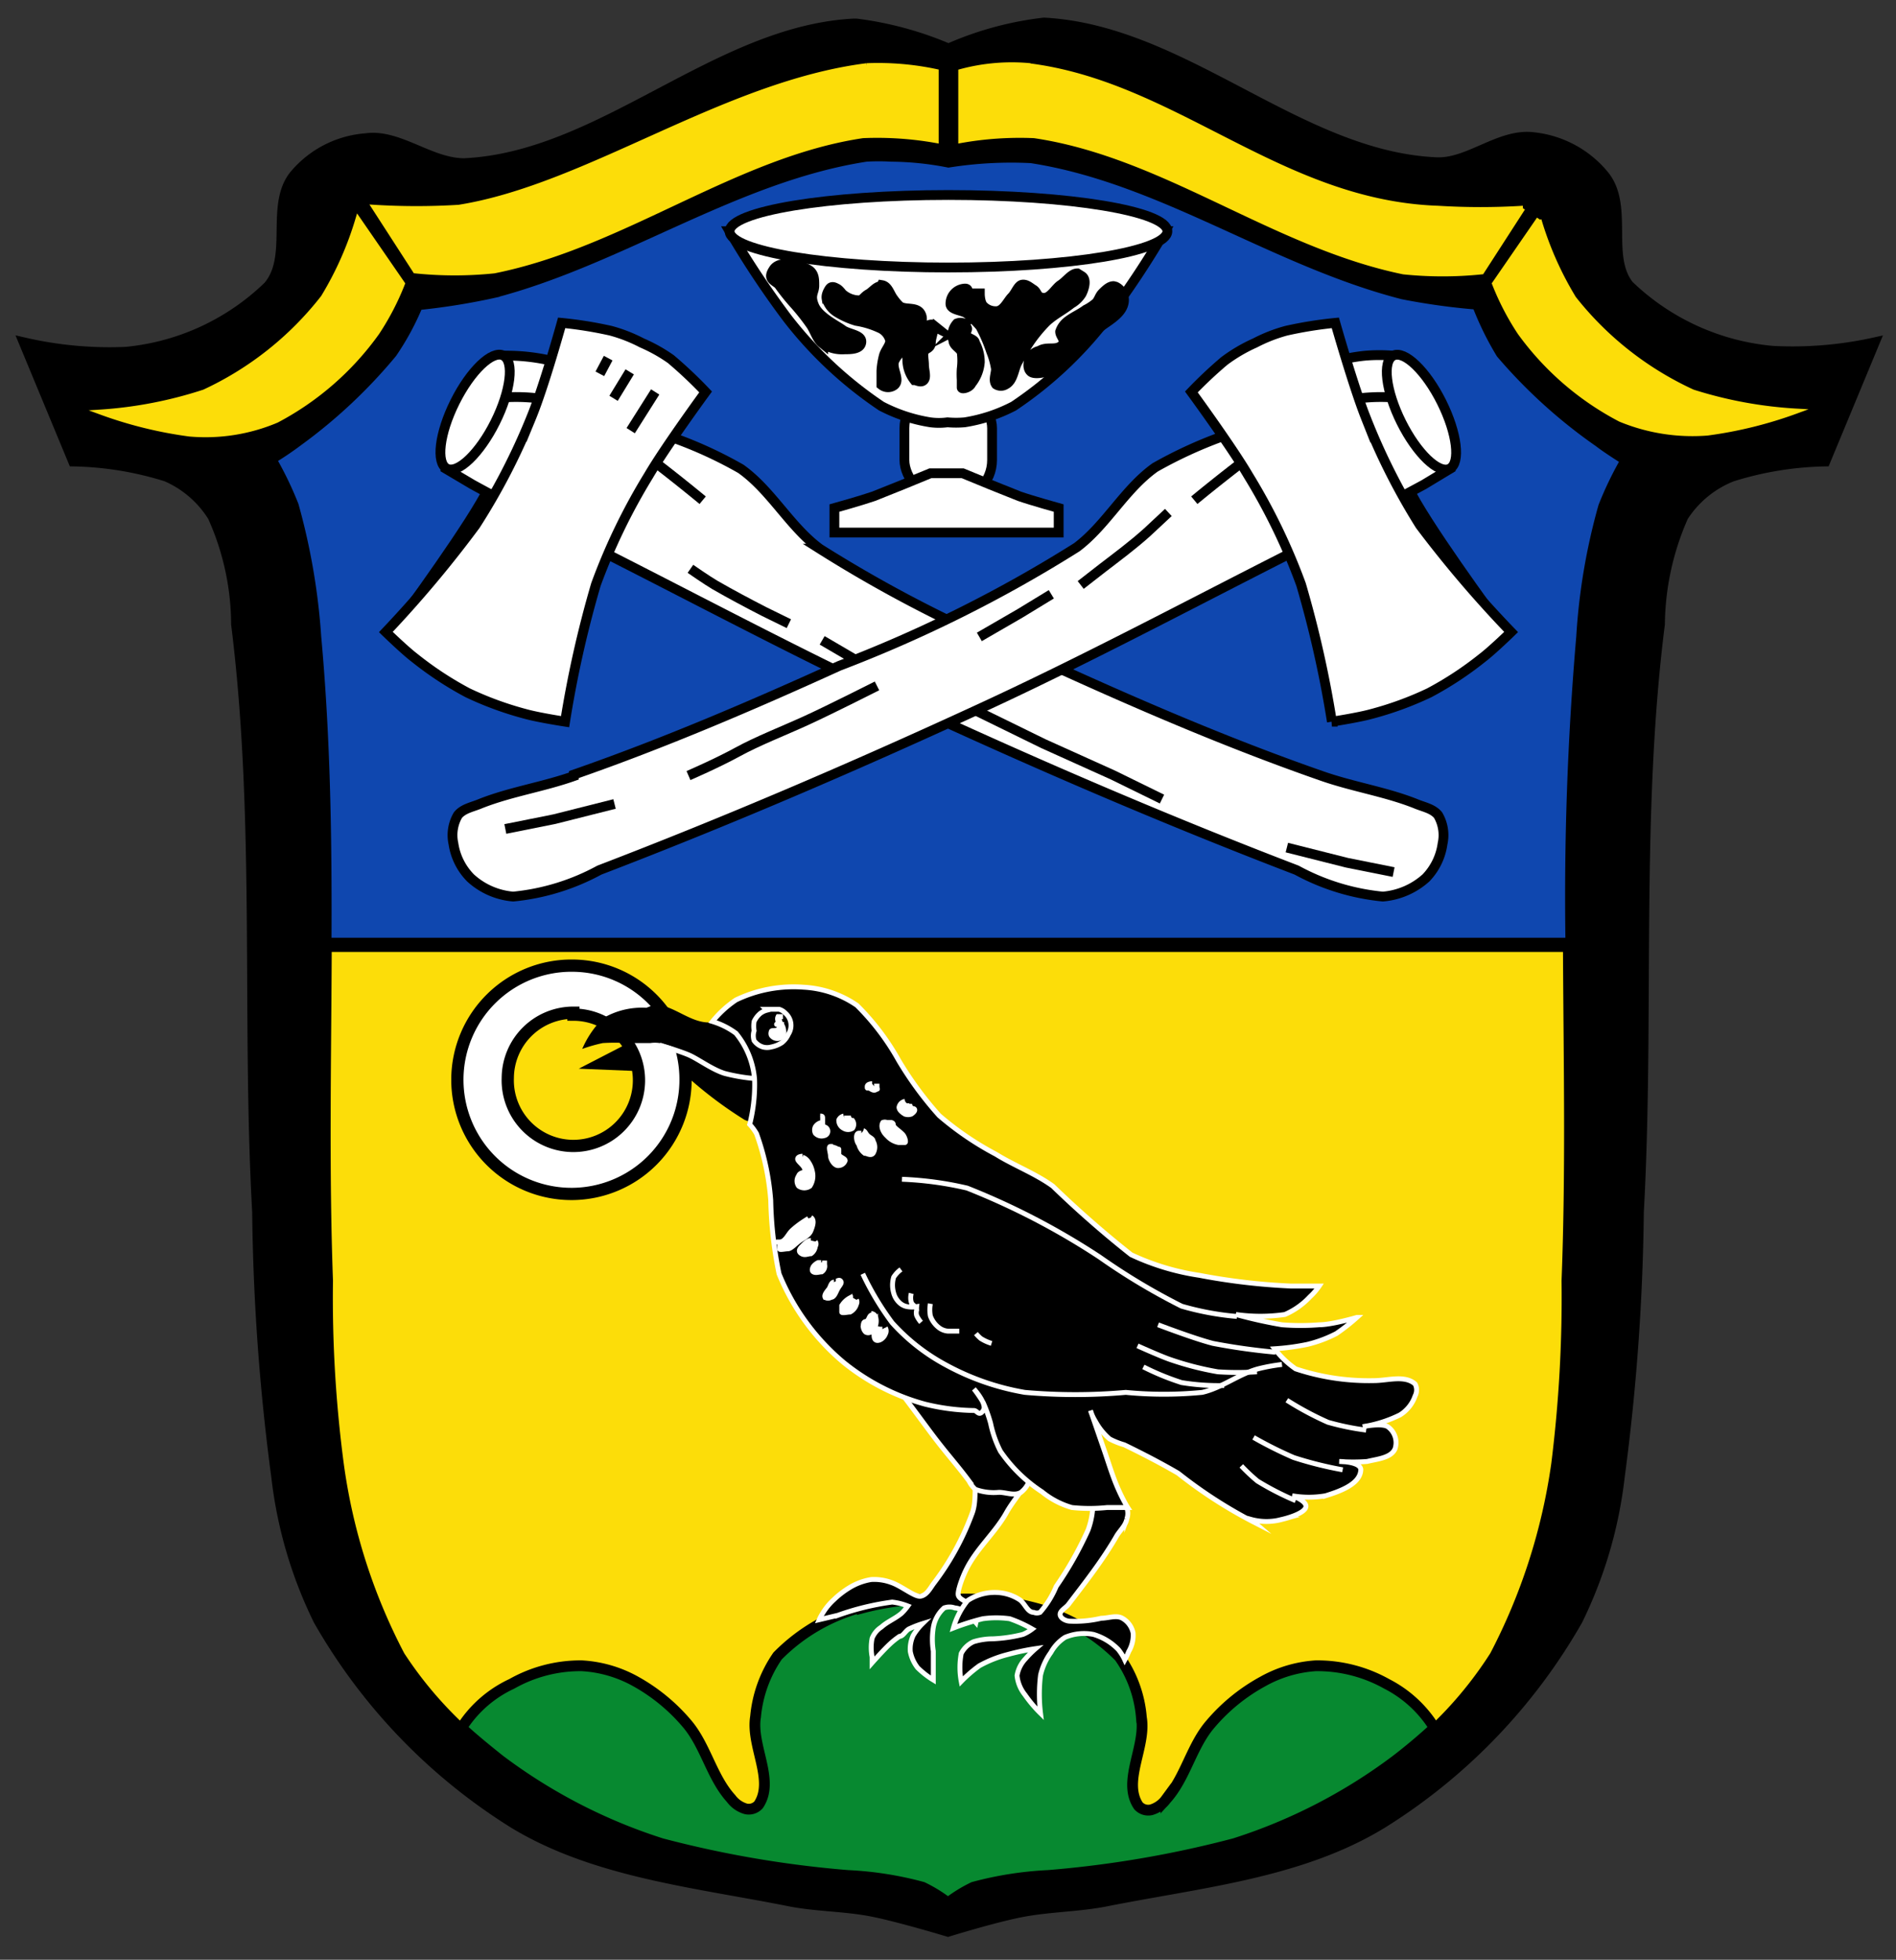 <svg id="Ebene_1" data-name="Ebene 1" xmlns="http://www.w3.org/2000/svg" viewBox="0 0 38.72 40"><rect x="0" y="0" width="38.72" height="40" fill="#333333" stroke="none"/><defs><style>.cls-1,.cls-10,.cls-12,.cls-3,.cls-4,.cls-6,.cls-7,.cls-8,.cls-9{stroke:#000;}.cls-1,.cls-10,.cls-11,.cls-12,.cls-13,.cls-14,.cls-15,.cls-2,.cls-3,.cls-4,.cls-6,.cls-7,.cls-8,.cls-9{stroke-miterlimit:10;}.cls-1,.cls-3,.cls-4,.cls-6,.cls-7{stroke-width:0.22px;}.cls-1,.cls-11,.cls-14,.cls-15,.cls-2,.cls-3,.cls-4,.cls-5,.cls-7,.cls-8{fill-rule:evenodd;}.cls-2,.cls-3{fill:#fcdd09;}.cls-2{stroke:#fcdd09;}.cls-13,.cls-14,.cls-15,.cls-2{stroke-width:0.1px;}.cls-4{fill:#0f47af;}.cls-10,.cls-13,.cls-6{fill:none;}.cls-7{fill:#078930;}.cls-12,.cls-15,.cls-8,.cls-9{fill:#fff;}.cls-10,.cls-8,.cls-9{stroke-width:0.2px;}.cls-11,.cls-13,.cls-14,.cls-15{stroke:#fff;}.cls-11{stroke-width:0.1px;}.cls-12{stroke-width:0.25px;}</style></defs><title>wappen-gemeinde-oswaldriedlhuette</title><path class="cls-1" d="M17.49.49h-.06c-2.81.15-5.14,2.72-7.95,2.85-.7,0-1.34-.6-2-.51A2.1,2.1,0,0,0,6,3.6c-.47.62,0,1.65-.52,2.25A4.84,4.84,0,0,1,2.57,7.19,7.76,7.76,0,0,1,.5,7l1,2.41a6.76,6.76,0,0,1,1.9.31,2.11,2.11,0,0,1,.95.82,5.4,5.4,0,0,1,.48,2.2c.5,4,.21,8,.43,12a44.28,44.28,0,0,0,.39,5.4,8.93,8.93,0,0,0,.86,2.93,11.72,11.72,0,0,0,4,4.15c1.66,1,3.71,1.2,5.61,1.58.56.11,1.13.1,1.69.21s1.55.41,1.55.41,1-.31,1.56-.41,1.13-.1,1.68-.21c1.91-.38,3.95-.57,5.61-1.58a11.72,11.72,0,0,0,4-4.15,8.93,8.93,0,0,0,.86-2.93,44.28,44.28,0,0,0,.39-5.4c.22-4-.07-8.06.43-12a5.57,5.57,0,0,1,.48-2.2,2.11,2.11,0,0,1,1-.82,6.76,6.76,0,0,1,1.9-.31l1-2.41a7.76,7.76,0,0,1-2.07.17,4.87,4.87,0,0,1-2.94-1.34c-.48-.6,0-1.63-.51-2.25a2.15,2.15,0,0,0-1.43-.77c-.69-.09-1.33.55-2,.51-2.81-.13-5.14-2.7-8-2.85A6.73,6.73,0,0,0,19.37,1,7,7,0,0,0,17.49.49Z"/><path class="cls-2" d="M17.7,1.34C14.78,1.71,12,3.81,9.37,4.23a14,14,0,0,1-1.73,0l.84,1.3a7.87,7.87,0,0,0,1.61,0C12.74,5,15,3.16,17.62,2.77a6.88,6.88,0,0,1,1.5.1V1.46a5.72,5.72,0,0,0-1.42-.12m3.34,0a4,4,0,0,0-1.42.12V2.87a6.88,6.88,0,0,1,1.5-.1C23.77,3.16,26,5,28.66,5.55a7.78,7.78,0,0,0,1.6,0l.84-1.3a14,14,0,0,1-1.73,0C26.14,4.14,24,1.71,21,1.34M7.31,4.47a6.78,6.78,0,0,1-.71,1.6A6.59,6.59,0,0,1,4.17,8a8.59,8.59,0,0,1-2.12.41,8.55,8.55,0,0,0,1.82.45,3.73,3.73,0,0,0,1.78-.28A5.9,5.9,0,0,0,7.7,6.79a5.34,5.34,0,0,0,.52-1Zm24.12,0-.91,1.32a5.34,5.34,0,0,0,.52,1,5.9,5.9,0,0,0,2.05,1.77,3.86,3.86,0,0,0,1.78.28,8.55,8.55,0,0,0,1.82-.45A8.59,8.59,0,0,1,34.57,8a6.59,6.59,0,0,1-2.43-1.91,6.78,6.78,0,0,1-.71-1.6"/><path class="cls-3" d="M17.69,3.22c-2.67.41-5,2.1-7.6,2.78a13.57,13.57,0,0,1-1.56.25A6.16,6.16,0,0,1,8,7.2,10.54,10.54,0,0,1,6.08,9a6.47,6.47,0,0,1-.55.37,7.09,7.09,0,0,1,.46.95A13.22,13.22,0,0,1,6.45,13c.41,4.36.08,8.76.24,13.14a25.9,25.9,0,0,0,.22,3.74,11.84,11.84,0,0,0,1.25,3.92,8,8,0,0,0,2.05,2.14,11.08,11.08,0,0,0,3.31,1.71,21.87,21.87,0,0,0,3.8.65,7.08,7.08,0,0,1,1.53.24,2.93,2.93,0,0,1,.52.32,2.93,2.93,0,0,1,.52-.32,7.17,7.17,0,0,1,1.53-.24,21.87,21.87,0,0,0,3.8-.65,11.08,11.08,0,0,0,3.31-1.71,8,8,0,0,0,2-2.14,12.09,12.09,0,0,0,1.26-3.92,27.41,27.41,0,0,0,.21-3.74c.17-4.38-.17-8.78.24-13.14a13.22,13.22,0,0,1,.46-2.66,7.09,7.09,0,0,1,.46-.95s-.37-.23-.55-.37a10.54,10.54,0,0,1-2-1.81,6.16,6.16,0,0,1-.49-1A13.57,13.57,0,0,1,28.65,6C26,5.32,23.72,3.63,21.06,3.22a8.2,8.2,0,0,0-1.69.09,5.39,5.39,0,0,0-1.68-.09Z"/><path class="cls-1" d="M12.24,21.72l.64-.33s.07.12.1.19a1.2,1.2,0,0,1,0,.17Z"/><path class="cls-4" d="M18.2,3.19a4.36,4.36,0,0,0-.51,0c-2.67.41-5,2.1-7.6,2.78a13.57,13.57,0,0,1-1.56.25A5.34,5.34,0,0,1,8,7.2,10.54,10.54,0,0,1,6.08,9a6.47,6.47,0,0,1-.55.37,7.09,7.09,0,0,1,.46.95A13.22,13.22,0,0,1,6.45,13c.19,2.08.22,4.16.21,6.25H32.08A62.05,62.05,0,0,1,32.3,13a12.54,12.54,0,0,1,.45-2.66,7.09,7.09,0,0,1,.46-.95s-.37-.23-.55-.37a10.54,10.54,0,0,1-2-1.81,6.16,6.16,0,0,1-.49-1A13.57,13.57,0,0,1,28.65,6C26,5.32,23.72,3.63,21.06,3.22a8.2,8.2,0,0,0-1.69.09,6.28,6.28,0,0,0-1.17-.12Z"/><path class="cls-5" d="M30.86,12.9s-1.3-1.75-1.85-2.69c-.67-1.16-1.77-3.62-1.77-3.62l.17,3.64Z"/><path class="cls-5" d="M7.88,12.9s1.3-1.75,1.85-2.69c.68-1.16,1.77-3.62,1.77-3.62l-.17,3.64Z"/><path class="cls-6" d="M5.83,19.32H32.94"/><path class="cls-7" d="M17.61,32.8a3.77,3.77,0,0,0-1.73,1,2.59,2.59,0,0,0-.45,1.24c-.1.59.4,1.3.06,1.8a.27.27,0,0,1-.26.08.57.57,0,0,1-.3-.21c-.4-.44-.52-1.09-.91-1.54A3.76,3.76,0,0,0,13,34.33,2.55,2.55,0,0,0,11.88,34a2.85,2.85,0,0,0-1.43.37,2.42,2.42,0,0,0-1,.86l0,.06c.24.22.5.43.75.63a11.08,11.08,0,0,0,3.31,1.71,21.87,21.87,0,0,0,3.8.65,7.08,7.08,0,0,1,1.53.24,2.93,2.93,0,0,1,.52.32,2.93,2.93,0,0,1,.52-.32,7.17,7.17,0,0,1,1.53-.24,21.87,21.87,0,0,0,3.8-.65,11.08,11.08,0,0,0,3.31-1.71q.39-.3.75-.63l0-.06a2.46,2.46,0,0,0-.95-.86A2.9,2.9,0,0,0,26.87,34a2.55,2.55,0,0,0-1.08.32,3.76,3.76,0,0,0-1.07.87c-.39.45-.51,1.1-.91,1.54a.57.57,0,0,1-.3.21.27.27,0,0,1-.26-.08c-.34-.5.16-1.21.06-1.8a2.49,2.49,0,0,0-.45-1.24,3.77,3.77,0,0,0-1.73-1,5.46,5.46,0,0,0-1.76-.17,5.46,5.46,0,0,0-1.76.17Z"/><path class="cls-8" d="M27,15.84c.63.22,1.29.32,1.9.56.16.07.36.1.47.24a.81.81,0,0,1,.09.58,1.25,1.25,0,0,1-.34.7,1.5,1.5,0,0,1-.88.38,4.6,4.6,0,0,1-1.76-.54c-2.61-1-5.15-2.09-7.67-3.25-2.18-1-4.3-2.13-6.43-3.21-.92-.47-1.84-.92-2.73-1.41l-.54-.32s.19-.62.32-.9a15.09,15.09,0,0,1,.83-1.41,4,4,0,0,1,2.15.57c.23.18.25.53.47.72a3.55,3.55,0,0,0,.91.4,8.61,8.61,0,0,1,1.34.62c.62.44,1,1.18,1.61,1.63a27.35,27.35,0,0,0,4.84,2.42c1.78.81,3.58,1.58,5.42,2.22Z"/><ellipse class="cls-9" cx="9.71" cy="8.41" rx="1.29" ry="0.46" transform="translate(-2.16 13.34) rotate(-63.46)"/><path class="cls-10" d="M10.32,8.11a3.85,3.85,0,0,1,.93.06,4.81,4.81,0,0,1,1.31.68c.63.4,1.79,1.36,1.79,1.36"/><path class="cls-10" d="M14.1,11.61s.33.23.5.33c.33.19.67.37,1,.54l.51.25"/><path class="cls-10" d="M16.79,13.07l.65.38.79.45"/><path class="cls-10" d="M19.88,14.48l1.43.7,1.42.64,1,.49"/><path class="cls-10" d="M26.28,17.3l1.23.31.95.19"/><path class="cls-8" d="M7.88,12.9s.38.37.59.53a6.94,6.94,0,0,0,1.08.71,6.75,6.75,0,0,0,1.21.44c.26.07.78.15.78.15a22.5,22.5,0,0,1,.63-2.8A12.4,12.4,0,0,1,13.25,9.7C13.59,9.12,14.41,8,14.41,8a9,9,0,0,0-.71-.67A3.25,3.25,0,0,0,13.11,7a3.14,3.14,0,0,0-.64-.25,8.22,8.22,0,0,0-1-.16s-.36,1.3-.62,1.93a13.11,13.11,0,0,1-1.14,2.2A23.48,23.48,0,0,1,7.88,12.9Z"/><path class="cls-8" d="M11.72,15.84c-.62.22-1.29.32-1.9.56-.16.07-.36.1-.47.24a.81.81,0,0,0-.09.58,1.26,1.26,0,0,0,.35.7,1.47,1.47,0,0,0,.87.38,4.6,4.6,0,0,0,1.76-.54c2.61-1,5.15-2.09,7.67-3.25,2.18-1,4.3-2.13,6.43-3.21.92-.47,1.84-.92,2.74-1.41l.53-.32s-.19-.62-.32-.9a15.09,15.09,0,0,0-.83-1.41,3.51,3.51,0,0,0-.58,0,3.63,3.63,0,0,0-1.57.54c-.23.18-.25.53-.47.72a3.55,3.55,0,0,1-.91.4,9.06,9.06,0,0,0-1.34.62c-.62.44-1,1.18-1.6,1.63a27.44,27.44,0,0,1-4.85,2.42c-1.78.81-3.58,1.58-5.42,2.22Z"/><ellipse class="cls-9" cx="29.03" cy="8.41" rx="0.46" ry="1.29" transform="translate(-0.7 13.86) rotate(-26.54)"/><path class="cls-10" d="M28.42,8.11a3.87,3.87,0,0,0-.93.06,4.75,4.75,0,0,0-1.3.68c-.64.4-1.8,1.36-1.8,1.36"/><path class="cls-10" d="M23.86,10.46l-.44.41c-.29.26-.6.49-.9.72l-.45.35"/><path class="cls-10" d="M21.47,12.13l-.64.39L20,13"/><path class="cls-10" d="M17.91,14s-.95.48-1.43.7-1,.42-1.42.65-1,.48-1,.48"/><path class="cls-10" d="M12.55,16.41l-1.23.31-1,.2"/><path class="cls-8" d="M30.86,12.9s-.38.37-.59.53a6.94,6.94,0,0,1-1.08.71,6.75,6.75,0,0,1-1.21.44c-.26.07-.78.15-.78.15a22.5,22.5,0,0,0-.63-2.8A12.4,12.4,0,0,0,25.49,9.7C25.15,9.12,24.33,8,24.33,8A9,9,0,0,1,25,7.37,3.25,3.25,0,0,1,25.63,7a3.14,3.14,0,0,1,.64-.25,8.22,8.22,0,0,1,1-.16s.37,1.3.62,1.93A13.11,13.11,0,0,0,29,10.72a23.48,23.48,0,0,0,1.86,2.18Z"/><path class="cls-10" d="M12.86,7.59l-.33.54"/><path class="cls-10" d="M13.38,8l-.5.79"/><path class="cls-10" d="M12.42,7.31l-.17.32"/><rect class="cls-9" x="18.47" y="7.93" width="1.79" height="2.27" rx="0.81"/><path class="cls-8" d="M19.25,9.66H19l-.56.23-.6.24c-.26.09-.8.24-.8.24v.5h4.58v-.5s-.54-.15-.8-.24l-.6-.24-.56-.23h-.45Z"/><path class="cls-8" d="M14.9,4.72a18.4,18.4,0,0,0,1.19,1.79A8.23,8.23,0,0,0,18,8.29a3.27,3.27,0,0,0,1,.33,1.34,1.34,0,0,0,.35,0,2,2,0,0,0,.35,0,3.27,3.27,0,0,0,1-.33,8,8,0,0,0,1.9-1.78,18.4,18.4,0,0,0,1.19-1.79H14.9Z"/><ellipse class="cls-9" cx="19.37" cy="4.72" rx="4.47" ry="0.74"/><path class="cls-1" d="M22,5.59c-.11,0-.22.16-.33.23s-.21.28-.36.27-.13-.12-.21-.17-.14-.11-.22-.1-.13.17-.21.25-.16.27-.3.29a.36.36,0,0,1-.29-.1C20,6.19,20,6,20,6s-.15,0-.21,0,0-.1-.08-.1a.3.3,0,0,0-.29.3c0,.12.23.12.33.19a1.79,1.79,0,0,1,.28.27,3.27,3.27,0,0,1,.22.51,1.61,1.61,0,0,1,.1.36c0,.1-.06.23,0,.31a.17.17,0,0,0,.18,0c.16-.08.16-.32.25-.47A4.4,4.4,0,0,1,21,7a3,3,0,0,1,.36-.44c.16-.15.35-.24.51-.37a.58.58,0,0,0,.21-.2c.05-.1.11-.29,0-.35l0,0ZM18,5.85c-.1,0-.17.11-.26.16s-.11.12-.19.13A.53.53,0,0,1,17.19,6s-.06-.08-.1-.1-.1-.06-.14,0-.07.13-.06.19a.48.48,0,0,0,.2.27,1.62,1.62,0,0,0,.4.18A1.83,1.83,0,0,1,18,6.7a.39.39,0,0,1,.19.25c0,.11-.1.2-.13.31a1.54,1.54,0,0,0-.05.31c0,.09,0,.21,0,.28a.2.2,0,0,0,.25,0c.12-.11-.08-.34,0-.5s.2-.22.27-.34.34-.36.28-.56-.31-.1-.44-.19a.93.93,0,0,1-.13-.15c-.08-.1-.11-.26-.23-.28Zm4.74,0c-.08,0-.16.08-.22.14s-.07.14-.13.2a1,1,0,0,1-.21.14c-.12.09-.27.15-.39.25a.43.43,0,0,0-.13.19c0,.07.08.14.07.21a.14.14,0,0,1-.07.1c-.12.08-.29,0-.43.09a.28.28,0,0,0-.17.11c-.05.08-.08.23,0,.3s.38,0,.54-.1.24-.25.37-.37.29-.25.43-.39.5-.29.54-.55a.29.29,0,0,0-.16-.31Zm-3.06.76a.18.18,0,0,0-.13,0,.34.34,0,0,0-.07.34c0,.1.14.15.17.24a1.31,1.31,0,0,1,0,.34,1.7,1.7,0,0,0,0,.22c0,.06,0,.14,0,.16s.14,0,.18-.09A.78.78,0,0,0,20,7.39.81.81,0,0,0,19.9,7c0-.07-.15-.08-.18-.16s.06-.12,0-.16a.12.12,0,0,0-.11,0Z"/><path class="cls-1" d="M19,6.6c.11.07,0,.27,0,.39s-.11.11-.14.18,0,.18,0,.28.05.24,0,.3-.14,0-.18,0a.66.66,0,0,1-.14-.44.25.25,0,0,1,0-.17c.07-.12.27-.13.32-.26s0-.1,0-.14.13-.13.19-.1Z"/><path class="cls-1" d="M15.91,5.8a4.31,4.31,0,0,0,.32.4,4.58,4.58,0,0,1,.34.43c.08.12.12.28.23.37a.7.7,0,0,0,.45.12c.12,0,.32,0,.33-.14s-.26-.15-.38-.24-.48-.26-.58-.49,0-.28,0-.42,0-.26-.14-.33-.54-.19-.67,0,0,.21.1.3Z"/><path class="cls-11" d="M20.08,29.8c-.26.26-.1.73-.22,1.07a5.47,5.47,0,0,1-.8,1.46c-.07.1-.14.23-.26.25s-.39-.21-.6-.28a1,1,0,0,0-.41-.06,1.23,1.23,0,0,0-.45.17,1.83,1.83,0,0,0-.31.24,1.23,1.23,0,0,0-.23.28.92.92,0,0,0-.07.13l.38-.09a5.45,5.45,0,0,1,1.11-.27,1.28,1.28,0,0,1,.32.08,1.07,1.07,0,0,1-.13.15c-.13.11-.29.17-.41.28a.48.48,0,0,0-.19.23,1,1,0,0,0,0,.38v.12s.23-.26.36-.38a1.56,1.56,0,0,1,.2-.16c.07,0,.12-.11.19-.15a2.07,2.07,0,0,1,.28-.11,1.21,1.21,0,0,0-.19.24.65.65,0,0,0-.06.33.77.77,0,0,0,.15.33,1.77,1.77,0,0,0,.32.25s0-.4,0-.59a1.54,1.54,0,0,1,0-.48.69.69,0,0,1,.22-.4.32.32,0,0,1,.22,0,.3.3,0,0,1,.15.05,1.56,1.56,0,0,1,.28.25.51.51,0,0,0,0-.22c0-.07-.1-.11-.16-.17s-.18-.09-.2-.17.08-.36.16-.52c.21-.43.59-.75.82-1.16s.62-.72.45-1.07c0-.11-.22-.09-.34-.1a.86.86,0,0,0-.58.11Z"/><path class="cls-11" d="M18,27.94c.05,0,.68.86,1,1.29s.53.65.79,1a.55.55,0,0,0,.13.17,1.1,1.1,0,0,0,.48.06c.15,0,.32.08.45,0a.52.52,0,0,0,.2-.39,1.54,1.54,0,0,0-.17-.59,2.44,2.44,0,0,0-.32-.8,1.35,1.35,0,0,0-.48-.28,3.41,3.41,0,0,0-.82-.32c-.2,0-.41,0-.61,0L18,27.94Z"/><path class="cls-12" d="M11.71,19.71A2.33,2.33,0,1,0,14,22,2.32,2.32,0,0,0,11.71,19.71Zm0,1A1.34,1.34,0,1,1,10.37,22h0a1.34,1.34,0,0,1,1.34-1.33Z"/><path class="cls-5" d="M13.2,20.57a1.57,1.57,0,0,0-.88.21,2,2,0,0,0-.43.63,3.12,3.12,0,0,1,.42-.12,3.85,3.85,0,0,1,.48,0l.23,0h.26a.62.62,0,0,1,.19,0,2.4,2.4,0,0,1,.38.12l.12.05A2.46,2.46,0,0,1,14,22v0l.06,0a8.39,8.39,0,0,0,1.15.86c.16.06.35.15.5.07a.74.74,0,0,0,.32-.6,1.43,1.43,0,0,0-.26-.69,2.44,2.44,0,0,0-.32-.47c-.11-.13-.19-.31-.35-.37s-.42.09-.62.07c-.39,0-.71-.34-1.1-.37Z"/><path class="cls-13" d="M13.47,21.33s.4.12.59.2.48.3.74.38a3.62,3.62,0,0,0,.7.11"/><path class="cls-14" d="M22.32,30.61a1.65,1.65,0,0,1-.1.62,7.23,7.23,0,0,1-.65,1.15,1.9,1.9,0,0,1-.33.53.17.17,0,0,1-.13,0c-.13,0-.18-.19-.29-.26a.92.92,0,0,0-.39-.14,1,1,0,0,0-.67.16,1.55,1.55,0,0,0-.29.56,4.9,4.9,0,0,1,.6-.19,2,2,0,0,1,.55,0,2.68,2.68,0,0,1,.46.21.86.86,0,0,1-.19.11,3,3,0,0,1-.61.09,1.34,1.34,0,0,0-.4.06.53.53,0,0,0-.25.24,1.54,1.54,0,0,0,0,.57A2.86,2.86,0,0,1,20,34a2.42,2.42,0,0,1,.58-.23,4.93,4.93,0,0,1,.57-.12,2,2,0,0,0-.21.21.65.65,0,0,0-.17.34.74.74,0,0,0,.16.39,2.68,2.68,0,0,0,.32.38,3.2,3.2,0,0,1,0-.78,1.28,1.28,0,0,1,.21-.46.87.87,0,0,1,.29-.31,1,1,0,0,1,.58-.06,1.17,1.17,0,0,1,.51.31,1,1,0,0,1,.13.21,1.48,1.48,0,0,0,.08-.17.65.65,0,0,0,.09-.38.45.45,0,0,0-.22-.3c-.12-.07-.29,0-.43,0a2.32,2.32,0,0,1-.64.06c-.07,0-.19-.05-.2-.13s.11-.14.16-.2c.36-.47.72-.93,1-1.42.07-.11.18-.21.2-.33a.34.34,0,0,0,0-.24c-.08-.12-.24-.17-.36-.26l-.43-.34a2.18,2.18,0,0,1,.08.43Z"/><path class="cls-14" d="M25.61,31.07a9.45,9.45,0,0,1-1.55-1c-.36-.21-.73-.4-1.1-.58a1.57,1.57,0,0,1-.3-.12,1.28,1.28,0,0,1-.29-.36.89.89,0,0,1-.1-.22l.28.81c.09.26.17.53.28.78s.2.39.2.39h-.42a3.49,3.49,0,0,1-.72,0,1.7,1.7,0,0,1-.61-.32,3.05,3.05,0,0,1-.85-.83,2.27,2.27,0,0,1-.2-.57,3,3,0,0,0-.15-.42,2.43,2.43,0,0,0-.19-.28s.28.31.19.44-.12,0-.19,0a4.47,4.47,0,0,1-1-.13,4.52,4.52,0,0,1-1.66-.85A4.63,4.63,0,0,1,15.91,26a8.2,8.2,0,0,1-.17-1.5,5.15,5.15,0,0,0-.29-1.36,1,1,0,0,0-.14-.19,3.3,3.3,0,0,0,.1-.92,1.7,1.7,0,0,0-.38-.94,1.57,1.57,0,0,0-.48-.24,2.17,2.17,0,0,1,.48-.44,2.71,2.71,0,0,1,1.38-.26,2.12,2.12,0,0,1,1.09.37,5,5,0,0,1,.85,1.12,7.14,7.14,0,0,0,.83,1.13,6.24,6.24,0,0,0,1.16.79c.37.23.8.39,1.16.65a21.09,21.09,0,0,0,1.6,1.4,5,5,0,0,0,1.39.42,13,13,0,0,0,1.88.22c.19,0,.57,0,.57,0a1.24,1.24,0,0,1-.19.22,1.53,1.53,0,0,1-.51.36,3.5,3.5,0,0,1-1,0,9.44,9.44,0,0,0,.94.21,4.82,4.82,0,0,0,.76,0c.26,0,.77-.15.77-.15a4.09,4.09,0,0,1-.42.33,2.63,2.63,0,0,1-.59.22,4.74,4.74,0,0,1-.67.09,1.89,1.89,0,0,0,.43.41,4.74,4.74,0,0,0,1.6.24c.28,0,.63-.12.84.07a.26.26,0,0,1,0,.24.74.74,0,0,1-.31.39,2.61,2.61,0,0,1-.76.24s.38-.08.51,0a.4.4,0,0,1,.15.45c-.08.19-.37.21-.57.26a3.84,3.84,0,0,1-.57,0s.42,0,.44.16c0,.3-.43.45-.72.54a2,2,0,0,1-.68,0s.29.1.28.22-.31.22-.48.26a1.2,1.2,0,0,1-.65,0Z"/><path class="cls-13" d="M27.9,29.19a5.24,5.24,0,0,1-.78-.16,6.36,6.36,0,0,1-.84-.45"/><path class="cls-13" d="M27.42,30a7.63,7.63,0,0,1-1-.25,8.39,8.39,0,0,1-.82-.41"/><path class="cls-13" d="M26.46,30.63a5.76,5.76,0,0,1-.78-.4,3.88,3.88,0,0,1-.33-.31"/><path class="cls-14" d="M15.66,20.62a.37.37,0,0,0-.14.07.48.48,0,0,0-.12.16.62.62,0,0,0,0,.19.33.33,0,0,0,0,.2.34.34,0,0,0,.18.13.33.33,0,0,0,.17,0,.6.6,0,0,0,.22-.09.45.45,0,0,0,.13-.17.33.33,0,0,0-.06-.43.29.29,0,0,0-.13-.08h-.14l-.13,0Z"/><path class="cls-15" d="M15.86,20.74a.19.19,0,0,1,.07.13A.27.27,0,0,1,16,21a.28.28,0,0,1,0,.13.15.15,0,0,1-.25,0,.1.1,0,0,1,0-.07c0-.05.11,0,.15-.06a.11.11,0,0,0,.06-.09s0,0-.07,0,0,0,0-.07a.1.1,0,0,1,0-.09s.07,0,.1,0"/><path class="cls-15" d="M17.81,22.12h0s-.1,0-.1.06,0,0,.08.05.1,0,.12,0,0,0,0-.06h-.06m.63.31a.15.15,0,0,0-.12.12c0,.06.07.11.12.14a.19.19,0,0,0,.13,0s.08-.05.07-.09-.06,0-.09-.07l-.07,0s0,0,0-.06h0m-1.29.26h0a.14.14,0,0,0-.1.08.18.18,0,0,0,.1.17.17.17,0,0,0,.18,0,.14.14,0,0,0,0-.16s-.05,0-.07-.05l-.1,0m.87.09a.11.11,0,0,0-.08,0c-.05.08,0,.2.09.28a.41.41,0,0,0,.23.13s.1,0,.13,0,0-.12-.05-.17-.11-.09-.16-.14,0-.08-.07-.1l-.09,0m-1.31,0a.19.19,0,0,0-.15.09.15.15,0,0,0,0,.13.17.17,0,0,0,.18.05A.06.06,0,0,0,16.8,23h0c0-.05,0-.11,0-.16s0-.06-.05-.06h0m.84.35s0,0-.05,0h0c-.07,0-.06.16,0,.23a.32.32,0,0,0,.12.18c.05,0,.12.06.17,0a.24.24,0,0,0,0-.25c0-.05-.07-.07-.11-.11s-.05-.09-.09-.1m-.62.32h-.05c-.05,0,0,.13,0,.19s.06.18.14.2a.15.15,0,0,0,.16-.1c0-.05-.12-.07-.13-.13s0-.06,0-.09,0,0,0,0a.33.33,0,0,0-.14-.06m-.6.19s-.09,0-.1.05.11.12.14.2a.21.21,0,0,1,0,.08s-.1,0-.12.07a.18.18,0,0,0,0,.21.2.2,0,0,0,.23,0,.38.38,0,0,0,.05-.3.52.52,0,0,0-.08-.19.23.23,0,0,0-.12-.1h0m.12,1.25s-.08.05-.11.07a1.84,1.84,0,0,0-.22.17c-.09.08-.14.24-.26.24s0,0,0,0,0,.11,0,.14.11,0,.17,0,.15-.1.23-.16.2-.11.24-.21.08-.22,0-.27h0m0,.47c-.07,0-.14.08-.19.13s-.07.1,0,.14.13,0,.19,0a.21.21,0,0,0,.09-.15.09.09,0,0,0,0-.1h0m.12.43s0,0-.06,0a.27.27,0,0,0-.1.08s-.05.08,0,.11.12,0,.17,0a.14.14,0,0,0,.06-.15s0-.07,0-.08h0m.19.44h0c-.05,0-.07.08-.09.12s-.12.13-.09.19a.11.11,0,0,0,.12,0c.07,0,.1-.11.14-.18s.09-.11.06-.15-.07,0-.1,0h0m.35.34h-.06a.44.44,0,0,0-.17.16s0,.1,0,.13.12,0,.17,0a.26.26,0,0,0,.13-.16.1.1,0,0,0,0-.09h0m.32.31c-.05,0-.06.07-.09.11s-.08,0-.09.09a.17.17,0,0,0,.05.15.1.1,0,0,0,.1,0c.05,0,.08-.08.1-.13a.31.31,0,0,0,0-.19.11.11,0,0,0-.09-.06m.23.32-.06,0a.07.07,0,0,0-.06,0,.17.17,0,0,0-.05.14s0,.09.07.09.14-.07.16-.13a.13.13,0,0,0,0-.13h0"/><path class="cls-13" d="M18.4,25.91a.59.59,0,0,0-.15.16.58.58,0,0,0,0,.32.41.41,0,0,0,.12.2.3.3,0,0,0,.16.08.57.57,0,0,0,.19,0,.31.31,0,0,0,0,.07.2.2,0,0,0,0,.11.55.55,0,0,0,.09.14"/><path class="cls-13" d="M18.69,26.67s-.07-.05-.08-.09a.34.34,0,0,1,0-.18"/><path class="cls-13" d="M19,26.61a.69.69,0,0,0,0,.25.53.53,0,0,0,.19.25.35.35,0,0,0,.17.06l.23,0"/><path class="cls-13" d="M19.93,27.22a.88.88,0,0,0,.1.1.89.89,0,0,0,.22.1"/><path class="cls-13" d="M18.42,24.07a7,7,0,0,1,1.33.18,14.85,14.85,0,0,1,2.71,1.41,13.17,13.17,0,0,0,1.67,1,5.77,5.77,0,0,0,1.13.21"/><path class="cls-13" d="M26.05,27.6a12.89,12.89,0,0,1-1.28-.18c-.39-.1-1.12-.38-1.12-.38"/><path class="cls-13" d="M17.62,26a5.83,5.83,0,0,0,.6,1,4.06,4.06,0,0,0,1.08.85,5.19,5.19,0,0,0,1.63.57,11.8,11.8,0,0,0,2.06,0,8.13,8.13,0,0,0,1.56,0c.4-.09.74-.37,1.14-.48a3.83,3.83,0,0,1,.49-.09"/><path class="cls-13" d="M25,28.28a4.72,4.72,0,0,1-.87-.06,5.35,5.35,0,0,1-.78-.32"/><path class="cls-13" d="M25.67,28a6,6,0,0,1-.8,0,6.22,6.22,0,0,1-1-.26c-.22-.08-.64-.27-.64-.27"/></svg>